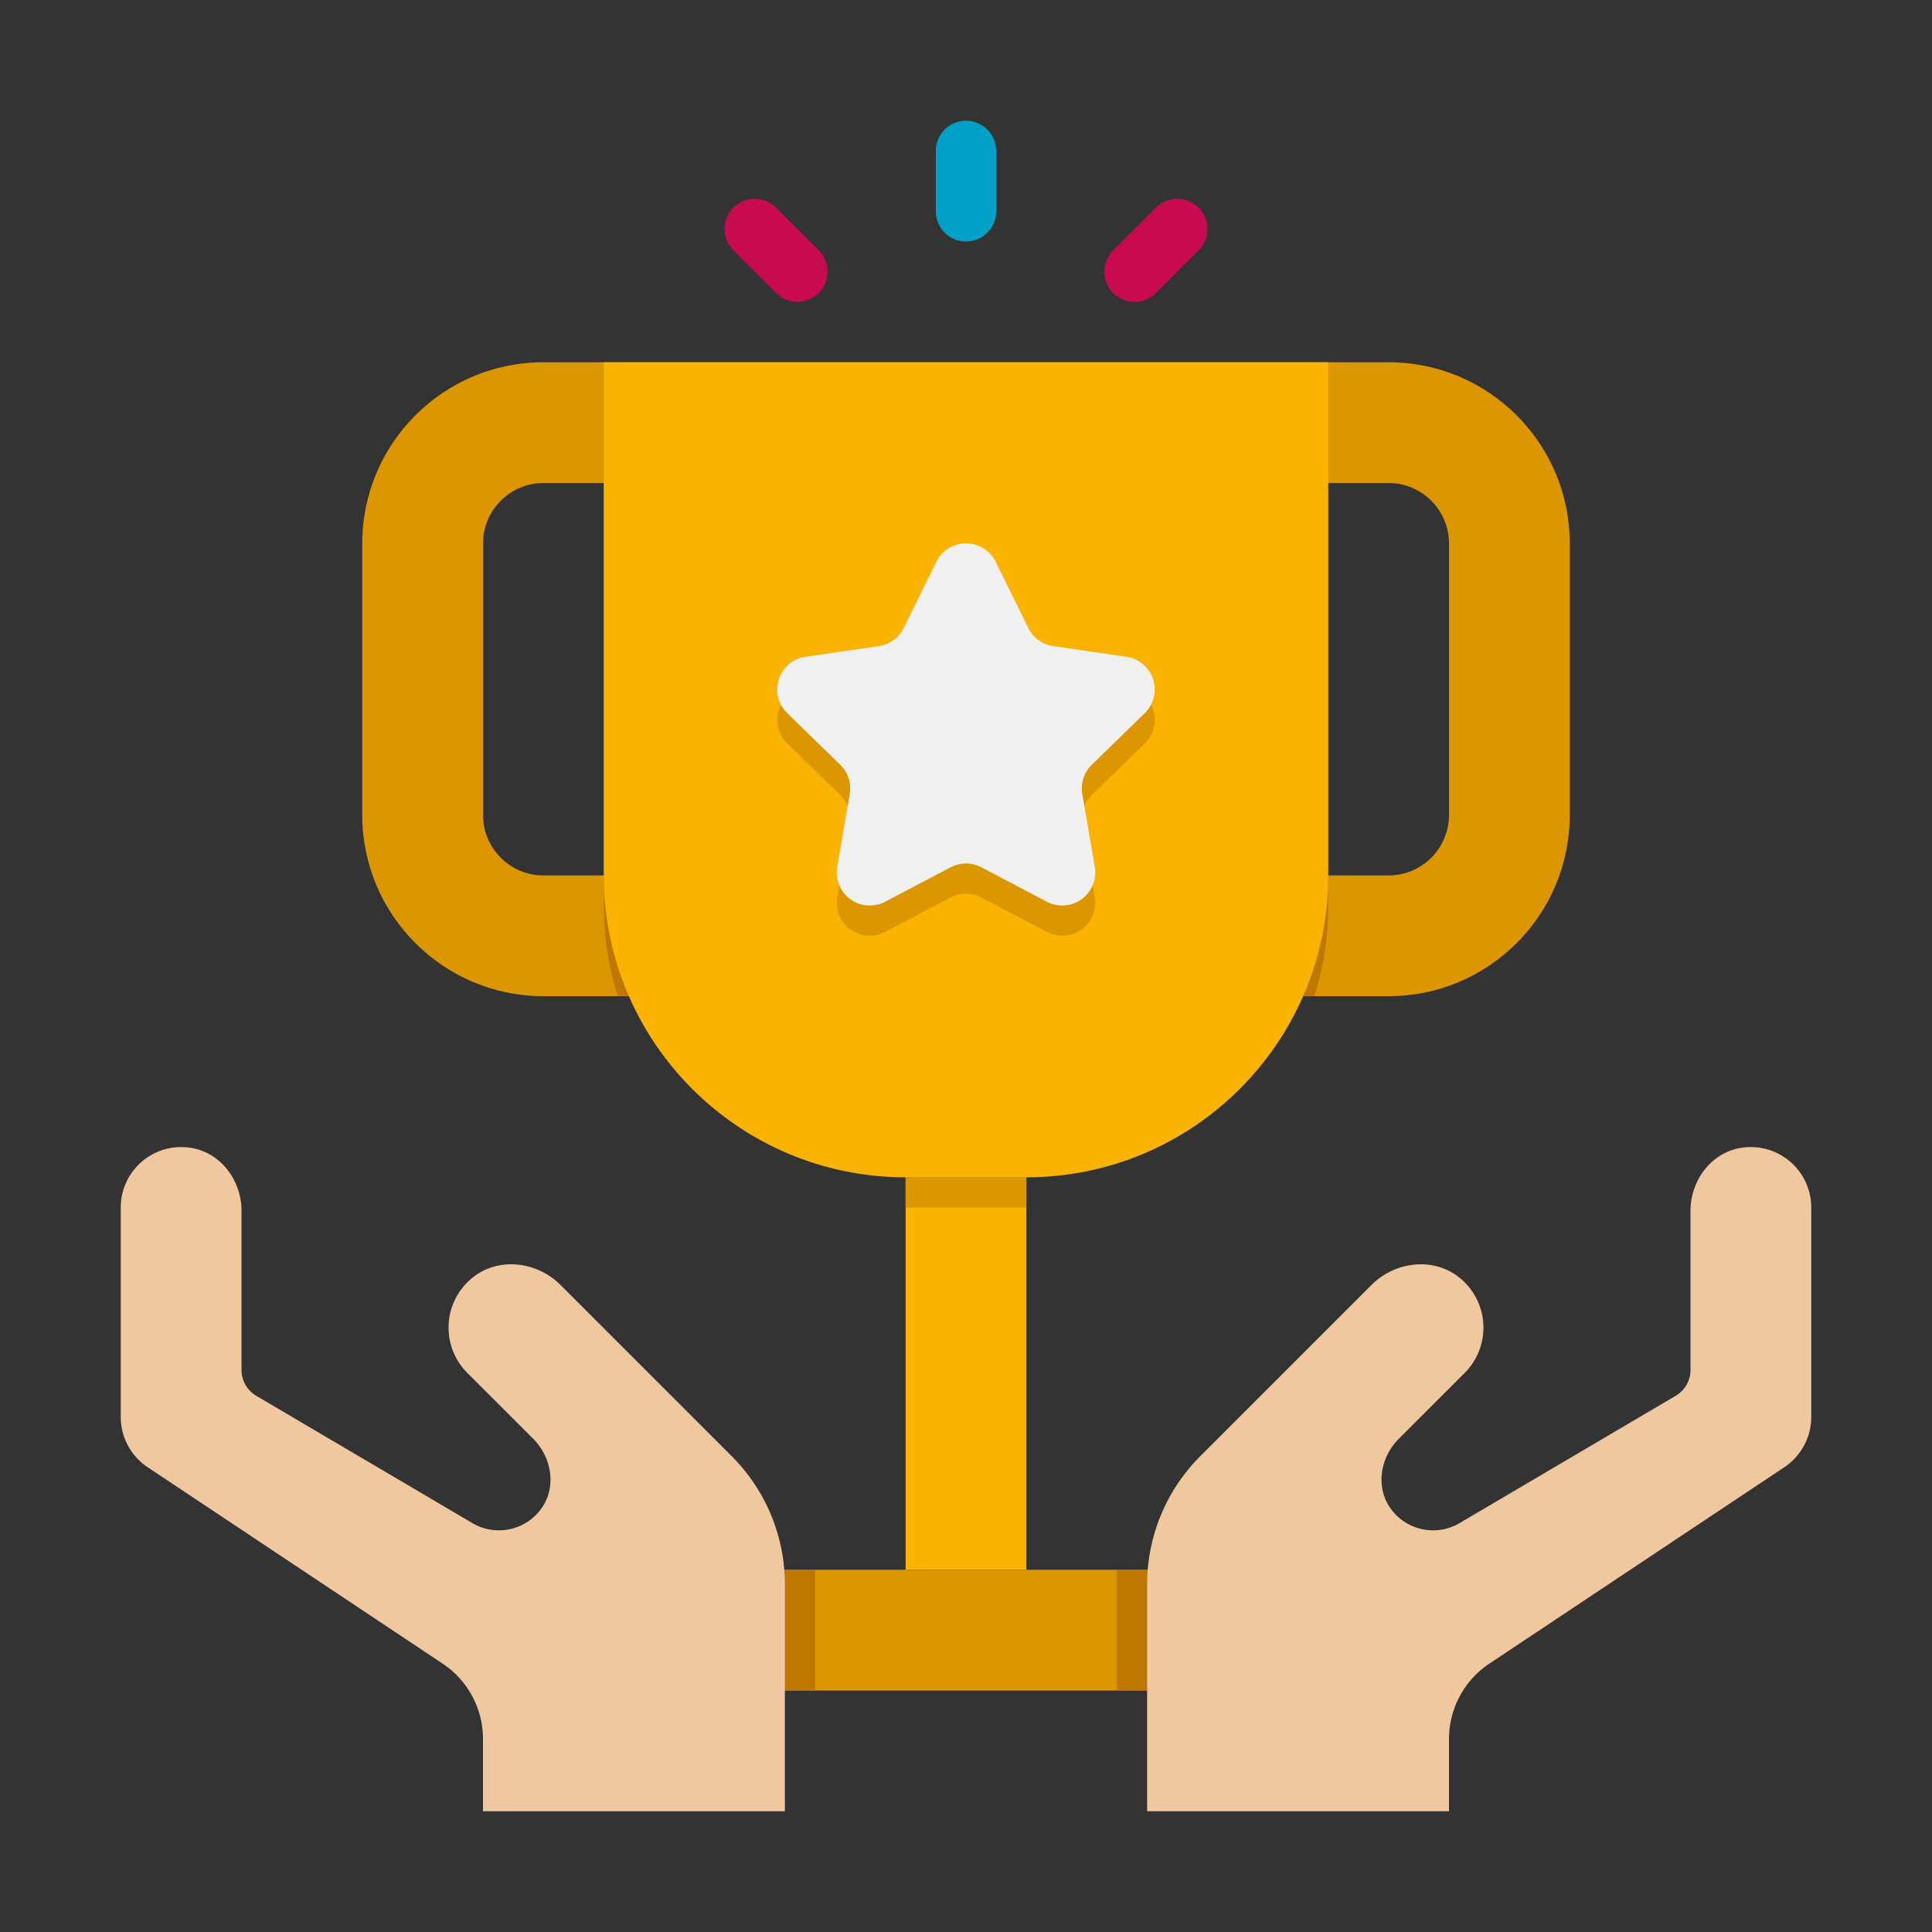 <svg xmlns="http://www.w3.org/2000/svg" xmlns:xlink="http://www.w3.org/1999/xlink" width="512" height="512" x="0" y="0" viewBox="0 0 64 64" style="enable-background:new 0 0 512 512" xml:space="preserve"><rect x="0" y="0" width="64" height="64" fill="#333333" stroke="none"/><g><path fill="#DC9600" d="M46 12H18c-3.31 0-6 2.69-6 6v9c0 3.31 2.69 6 6 6h28c3.31 0 6-2.69 6-6v-9c0-3.31-2.69-6-6-6zm2 15c0 1.1-.9 2-2 2H18c-1.1 0-2-.9-2-2v-9c0-1.1.9-2 2-2h28c1.1 0 2 .9 2 2z" opacity="1" data-original="#dc9600"></path><path fill="#BE7800" d="M44 29v1c0 1.05-.16 2.05-.46 3H20.46c-.3-.95-.46-1.95-.46-3v-1z" opacity="1" data-original="#be7800"></path><path fill="#FAB400" d="M30 39h4v13h-4z" opacity="1" data-original="#fab400"></path><path fill="#DC9600" d="M44 54c0 1.095-.894 2-2 2H22c-1.1 0-2-.9-2-2 0-1.093.891-2 2-2h20c1.1 0 2 .9 2 2z" opacity="1" data-original="#dc9600"></path><path fill="#BE7800" d="M44 54c0 1.095-.894 2-2 2h-5v-4h5c1.1 0 2 .9 2 2zM27 52v4h-5c-1.1 0-2-.9-2-2 0-1.093.891-2 2-2z" opacity="1" data-original="#be7800"></path><path fill="#FAB400" d="M34 39h-4c-5.523 0-10-4.477-10-10V12h24v17c0 5.523-4.477 10-10 10z" opacity="1" data-original="#fab400"></path><path fill="#DC9600" d="M30 39h4v1h-4z" opacity="1" data-original="#dc9600"></path><path fill="#F0C8A0" d="M60 40v6.939c0 .669-.335 1.294-.892 1.665l-9.771 6.506A3 3 0 0 0 48 57.607V60H38v-7.515c0-1.591.632-3.117 1.757-4.243l5.677-5.677c.785-.785 2.064-.935 2.923-.232a2.121 2.121 0 0 1 .162 3.147l-2.185 2.184c-.611.611-.774 1.595-.274 2.299a1.729 1.729 0 0 0 2.289.493l7.157-4.216a.997.997 0 0 0 .494-.862v-5.272c0-.996.681-1.92 1.664-2.08A2.003 2.003 0 0 1 60 40zM4 40v6.939c0 .669.335 1.294.892 1.665l9.771 6.506A3 3 0 0 1 16 57.607V60h10v-7.515a6.003 6.003 0 0 0-1.757-4.243l-5.677-5.677c-.785-.785-2.064-.935-2.923-.232a2.121 2.121 0 0 0-.162 3.147l2.185 2.184c.611.611.774 1.595.274 2.299a1.729 1.729 0 0 1-2.289.493L8.492 46.24A1 1 0 0 1 8 45.378v-5.272c0-.996-.681-1.92-1.664-2.08A2.003 2.003 0 0 0 4 40z" opacity="1" data-original="#f0c8a0"></path><path fill="#DC9600" d="m32.982 19.61 1.084 2.196c.159.323.468.547.824.599l2.424.352a1.095 1.095 0 0 1 .607 1.868l-1.754 1.709a1.095 1.095 0 0 0-.315.969l.414 2.414a1.095 1.095 0 0 1-1.589 1.154l-2.168-1.14a1.093 1.093 0 0 0-1.019 0l-2.168 1.14a1.095 1.095 0 0 1-1.589-1.154l.414-2.414a1.094 1.094 0 0 0-.315-.969l-1.754-1.709c-.65-.633-.291-1.737.607-1.868l2.424-.352c.357-.052.665-.276.824-.599l1.084-2.196a1.096 1.096 0 0 1 1.965 0z" opacity="1" data-original="#dc9600"></path><path fill="#F0F0F0" d="m32.982 18.61 1.084 2.196c.159.323.468.547.824.599l2.424.352a1.095 1.095 0 0 1 .607 1.868l-1.754 1.709a1.095 1.095 0 0 0-.315.969l.414 2.414a1.095 1.095 0 0 1-1.589 1.154l-2.168-1.14a1.093 1.093 0 0 0-1.019 0l-2.168 1.14a1.095 1.095 0 0 1-1.589-1.154l.414-2.414a1.094 1.094 0 0 0-.315-.969l-1.754-1.709c-.65-.633-.291-1.737.607-1.868l2.424-.352c.357-.052.665-.276.824-.599l1.084-2.196a1.096 1.096 0 0 1 1.965 0z" opacity="1" data-original="#f0f0f0"></path><path fill="#00A0C8" d="M33 5v2a1 1 0 1 1-2 0V5a1 1 0 1 1 2 0z" opacity="1" data-original="#00a0c8"></path><path fill="#C80A50" d="m39.707 8.293-1.415 1.414a.999.999 0 1 1-1.414-1.414l1.415-1.414a.999.999 0 1 1 1.414 1.414zM27.121 9.707a.999.999 0 0 1-1.414 0l-1.414-1.414a.999.999 0 1 1 1.414-1.414l1.414 1.414a.999.999 0 0 1 0 1.414z" opacity="1" data-original="#c80a50"></path></g></svg>
